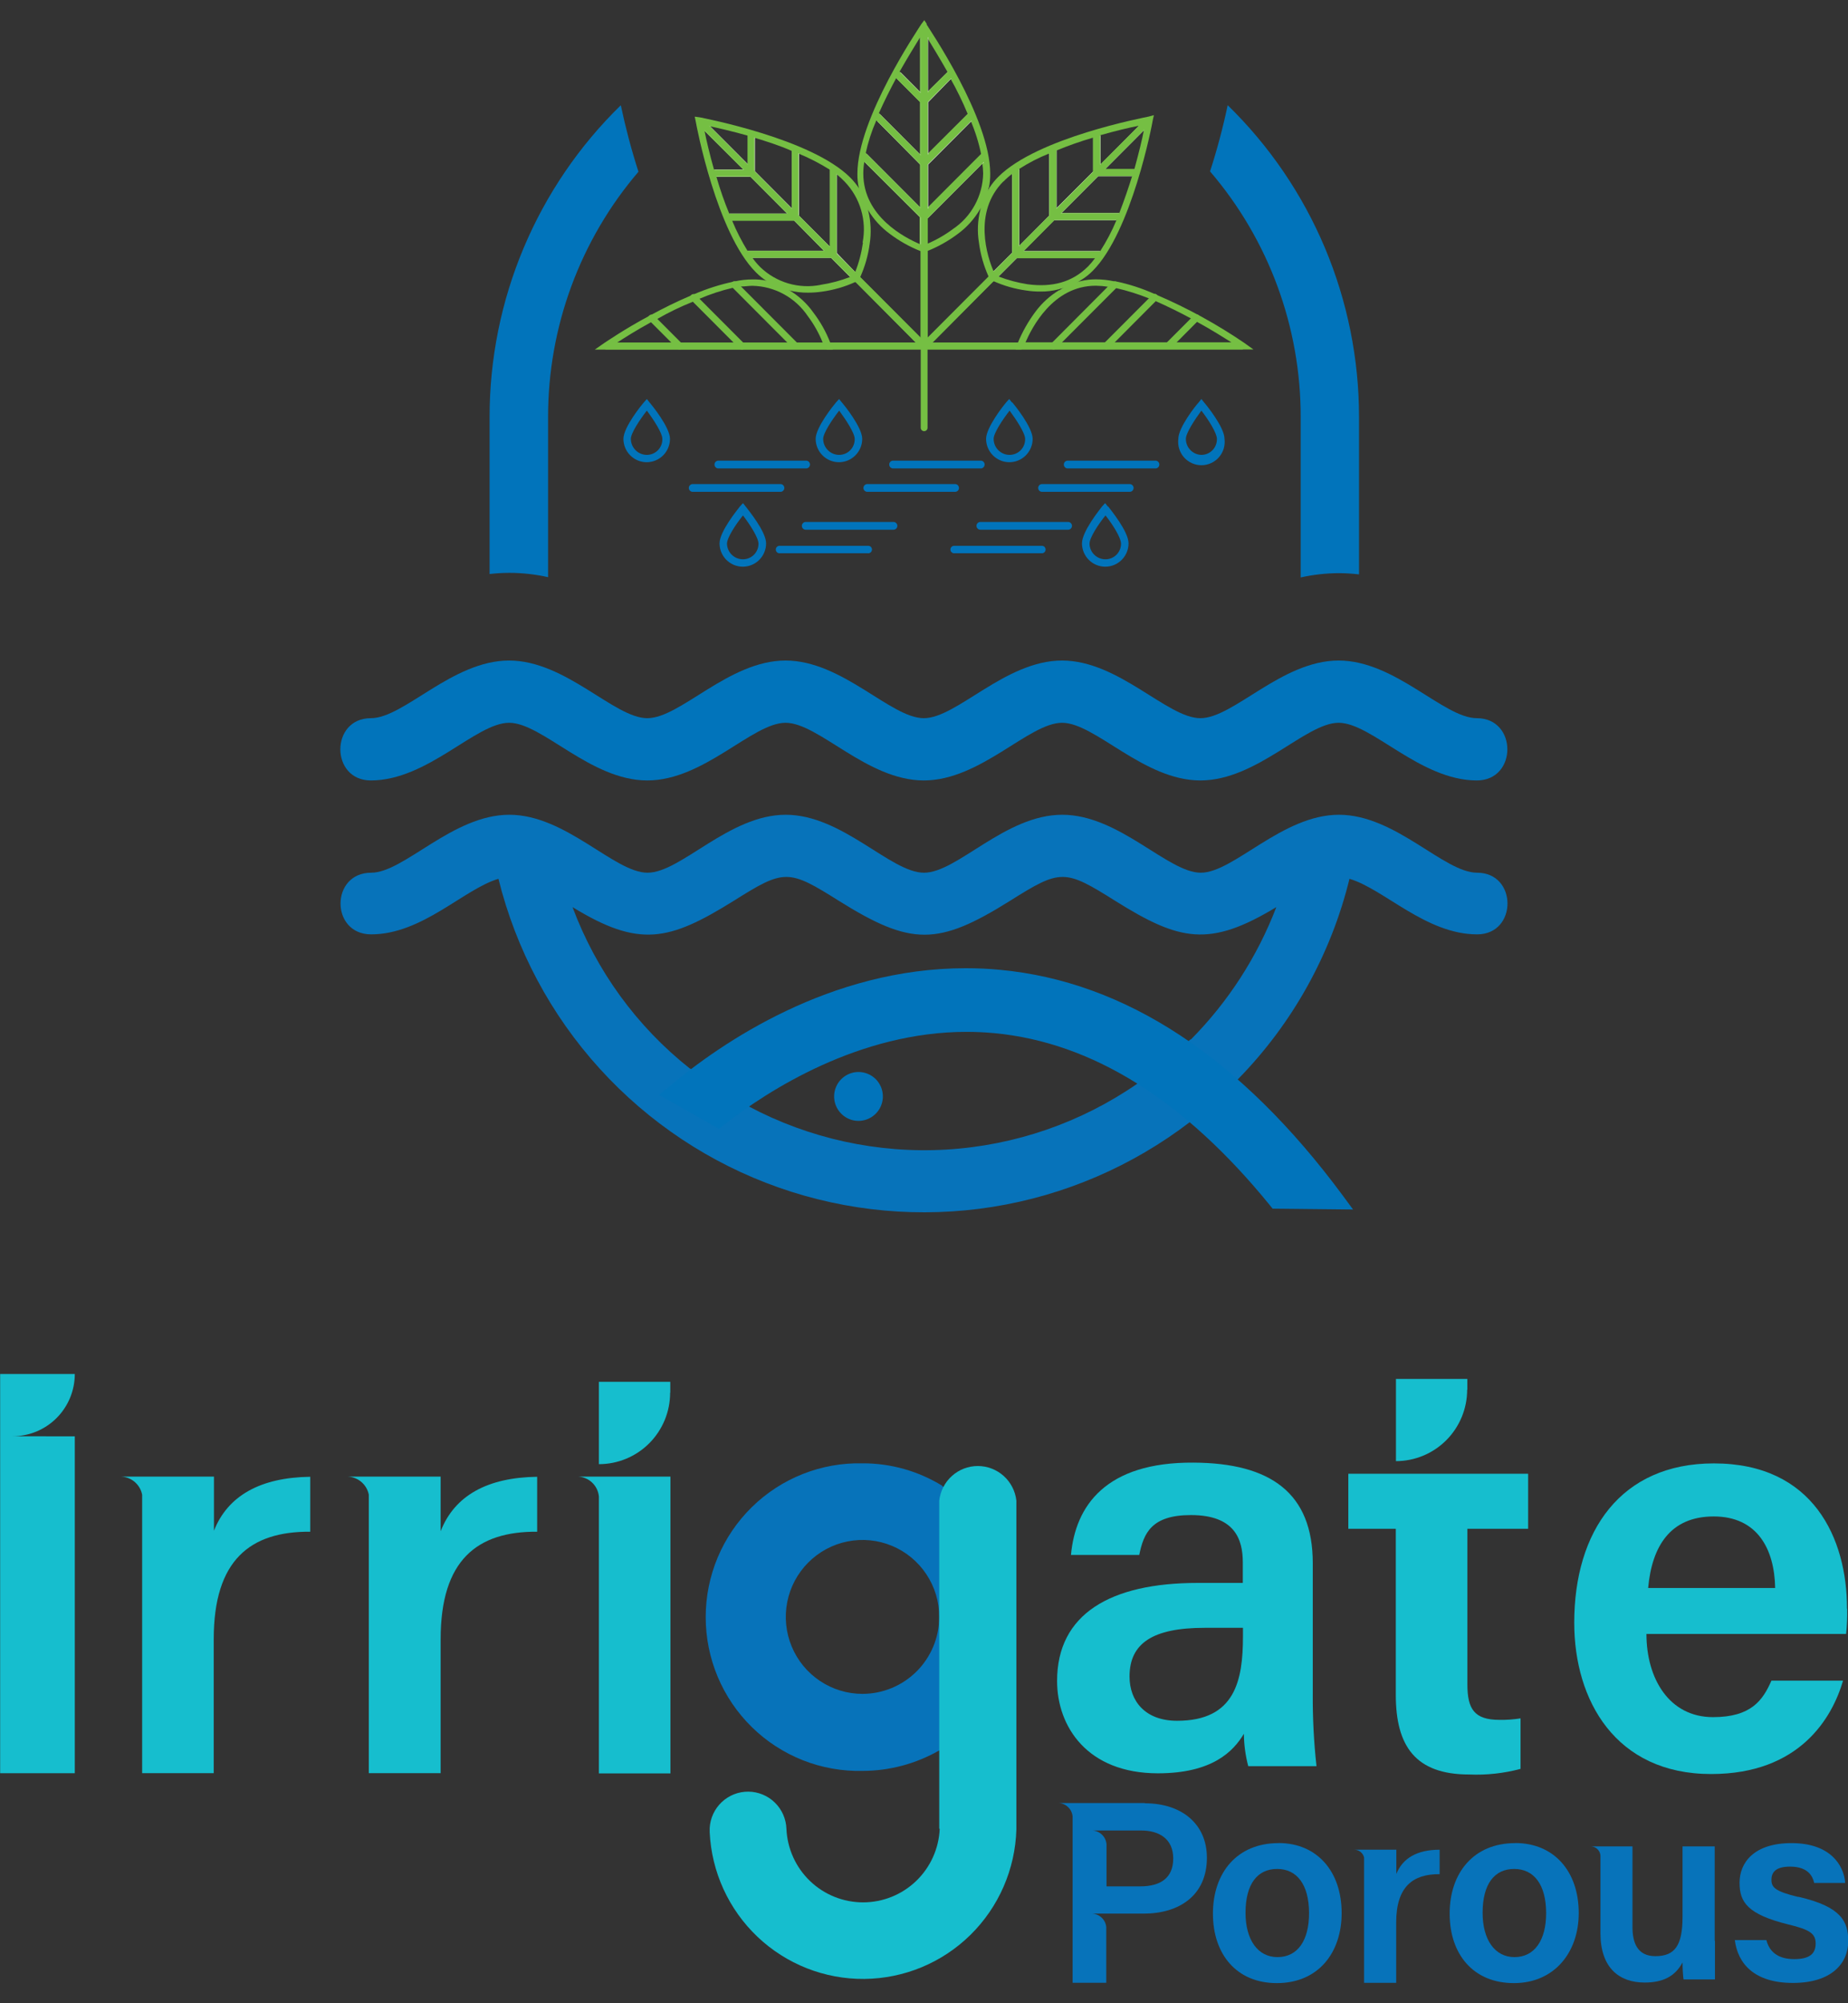 <svg width="72" height="78" viewBox="0 0 72 78" fill="none" xmlns="http://www.w3.org/2000/svg">
<rect x="0" y="0" width="72" height="78" fill="#333333" stroke="none"/>
<g clip-path="url(#clip0_130_788)">
<path d="M57.552 33.981C56.256 33.981 54.376 31.724 52.166 31.724C49.957 31.724 48.065 33.981 46.783 33.981C45.502 33.981 43.606 31.724 41.385 31.724C39.163 31.724 37.295 33.981 35.999 33.981C34.702 33.981 32.822 31.724 30.612 31.724C28.403 31.724 26.526 33.981 25.229 33.981C23.933 33.981 22.053 31.724 19.843 31.724C17.634 31.724 15.742 33.981 14.46 33.981C12.87 33.981 12.87 36.381 14.46 36.381C16.455 36.381 18.072 34.617 19.42 34.218C20.103 36.972 21.459 39.513 23.366 41.611C25.272 43.709 27.669 45.3 30.34 46.239C33.012 47.178 35.875 47.437 38.672 46.992C41.468 46.547 44.11 45.411 46.36 43.688C47.029 43.182 47.657 42.623 48.237 42.016C50.356 39.854 51.855 37.161 52.577 34.218C53.925 34.617 55.554 36.381 57.552 36.381C59.127 36.381 59.127 33.981 57.552 33.981ZM46.369 40.48L46.318 40.532C45.703 41.143 45.034 41.698 44.32 42.189C42.118 43.714 39.541 44.603 36.87 44.761C34.198 44.918 31.535 44.336 29.171 43.08H29.155C28.356 42.663 27.599 42.17 26.895 41.607H26.88C24.81 39.97 23.229 37.796 22.306 35.32C24.9 36.911 26.064 36.644 28.578 35.081C30.561 33.833 30.709 33.833 32.692 35.081C35.497 36.832 36.543 36.832 39.342 35.081C41.327 33.833 41.472 33.833 43.458 35.081C45.958 36.644 47.121 36.899 49.727 35.32C48.987 37.25 47.855 39.004 46.402 40.471" fill="#0773BA"/>
<path d="M24.18 4.105C22.565 5.681 21.282 7.566 20.405 9.647C19.528 11.728 19.076 13.965 19.075 16.224V22.35C19.33 22.321 19.586 22.306 19.843 22.305C20.351 22.305 20.858 22.362 21.354 22.474V16.236C21.351 12.733 22.6 9.345 24.875 6.687C24.602 5.839 24.373 4.977 24.189 4.105" fill="#0174BB"/>
<path d="M47.832 4.096C47.648 4.967 47.419 5.827 47.145 6.674C49.428 9.335 50.68 12.728 50.676 16.236V22.484C51.164 22.375 51.663 22.319 52.163 22.317C52.426 22.318 52.688 22.334 52.949 22.365V16.236C52.949 13.973 52.496 11.732 51.618 9.646C50.739 7.561 49.451 5.674 47.832 4.096Z" fill="#0174BB"/>
<path d="M32.798 15.67L32.692 15.536L32.571 15.67C32.493 15.761 31.779 16.636 31.779 17.088C31.779 17.329 31.875 17.56 32.045 17.73C32.215 17.901 32.446 17.997 32.686 17.997C32.926 17.997 33.157 17.901 33.327 17.73C33.497 17.56 33.593 17.329 33.593 17.088C33.593 16.636 32.88 15.761 32.801 15.67M32.695 17.712C32.53 17.712 32.372 17.646 32.255 17.529C32.138 17.412 32.072 17.253 32.072 17.088C32.072 16.863 32.417 16.345 32.695 15.988C32.958 16.345 33.3 16.863 33.3 17.088C33.302 17.169 33.288 17.249 33.259 17.325C33.23 17.401 33.185 17.47 33.129 17.528C33.073 17.586 33.005 17.632 32.931 17.664C32.856 17.695 32.776 17.712 32.695 17.712Z" fill="#0174BB"/>
<path d="M40.614 21.541H37.195C37.175 21.544 37.154 21.543 37.134 21.537C37.114 21.531 37.095 21.521 37.08 21.507C37.064 21.494 37.051 21.477 37.042 21.458C37.034 21.439 37.029 21.418 37.029 21.397C37.029 21.377 37.034 21.356 37.042 21.337C37.051 21.318 37.064 21.301 37.08 21.287C37.095 21.274 37.114 21.264 37.134 21.258C37.154 21.252 37.175 21.25 37.195 21.253H40.614C40.648 21.259 40.68 21.276 40.703 21.302C40.725 21.329 40.738 21.362 40.738 21.397C40.738 21.432 40.725 21.466 40.703 21.492C40.68 21.519 40.648 21.536 40.614 21.541Z" fill="#0174BB"/>
<path d="M25.308 15.67L25.202 15.536L25.084 15.67C25.002 15.761 24.289 16.636 24.289 17.088C24.289 17.329 24.385 17.56 24.555 17.73C24.725 17.901 24.955 17.997 25.196 17.997C25.436 17.997 25.667 17.901 25.837 17.73C26.007 17.56 26.103 17.329 26.103 17.088C26.103 16.636 25.386 15.761 25.308 15.67ZM25.202 17.712C25.037 17.712 24.878 17.646 24.762 17.529C24.645 17.412 24.579 17.253 24.579 17.088C24.579 16.863 24.924 16.345 25.202 15.988C25.468 16.345 25.806 16.863 25.806 17.088C25.809 17.169 25.795 17.249 25.766 17.325C25.736 17.401 25.692 17.47 25.636 17.528C25.579 17.586 25.512 17.632 25.437 17.664C25.363 17.695 25.283 17.712 25.202 17.712Z" fill="#0174BB"/>
<path d="M46.913 15.67L46.807 15.536L46.701 15.67C46.611 15.761 45.909 16.636 45.909 17.088C45.893 17.216 45.904 17.346 45.941 17.47C45.979 17.593 46.042 17.707 46.127 17.805C46.212 17.902 46.317 17.98 46.435 18.033C46.552 18.086 46.68 18.114 46.809 18.114C46.938 18.114 47.065 18.086 47.182 18.033C47.3 17.98 47.405 17.902 47.49 17.805C47.575 17.707 47.638 17.593 47.676 17.47C47.714 17.346 47.724 17.216 47.708 17.088C47.708 16.636 46.995 15.761 46.913 15.67ZM46.807 17.712C46.645 17.708 46.491 17.64 46.378 17.523C46.265 17.407 46.202 17.25 46.203 17.088C46.203 16.863 46.544 16.345 46.807 15.988C47.085 16.345 47.412 16.863 47.412 17.088C47.414 17.169 47.4 17.249 47.371 17.325C47.342 17.401 47.297 17.47 47.241 17.528C47.185 17.586 47.117 17.632 47.043 17.664C46.968 17.695 46.888 17.712 46.807 17.712Z" fill="#0174BB"/>
<path d="M39.426 15.67L39.32 15.536L39.199 15.67C39.121 15.761 38.419 16.636 38.419 17.088C38.419 17.329 38.515 17.56 38.685 17.73C38.855 17.901 39.086 17.997 39.326 17.997C39.567 17.997 39.797 17.901 39.967 17.73C40.137 17.56 40.233 17.329 40.233 17.088C40.233 16.636 39.52 15.761 39.441 15.67M39.335 17.712C39.17 17.712 39.012 17.646 38.895 17.529C38.778 17.412 38.713 17.253 38.713 17.088C38.713 16.863 39.057 16.345 39.335 15.988C39.598 16.345 39.94 16.863 39.94 17.088C39.942 17.169 39.928 17.249 39.899 17.325C39.87 17.401 39.826 17.47 39.769 17.528C39.713 17.586 39.645 17.632 39.571 17.664C39.496 17.695 39.416 17.712 39.335 17.712Z" fill="#0174BB"/>
<path d="M43.162 19.723L43.056 19.59L42.935 19.723C42.856 19.829 42.155 20.69 42.155 21.157C42.155 21.398 42.251 21.629 42.421 21.799C42.591 21.97 42.822 22.065 43.062 22.065C43.303 22.065 43.533 21.97 43.703 21.799C43.873 21.629 43.969 21.398 43.969 21.157C43.969 20.69 43.255 19.829 43.177 19.723M43.071 21.777C42.909 21.778 42.753 21.715 42.636 21.602C42.52 21.489 42.452 21.334 42.449 21.172C42.449 20.932 42.793 20.414 43.071 20.069C43.346 20.414 43.676 20.932 43.676 21.172C43.676 21.332 43.612 21.486 43.499 21.6C43.385 21.714 43.231 21.777 43.071 21.777Z" fill="#0174BB"/>
<path d="M29.053 19.723L28.947 19.59L28.826 19.723C28.747 19.829 28.034 20.69 28.034 21.157C28.034 21.398 28.13 21.629 28.3 21.799C28.47 21.97 28.701 22.065 28.941 22.065C29.181 22.065 29.412 21.97 29.582 21.799C29.752 21.629 29.848 21.398 29.848 21.157C29.848 20.69 29.131 19.829 29.053 19.723ZM28.947 21.777C28.785 21.778 28.629 21.715 28.512 21.602C28.396 21.489 28.328 21.334 28.324 21.172C28.324 20.932 28.669 20.414 28.947 20.069C29.21 20.414 29.552 20.932 29.552 21.172C29.552 21.332 29.488 21.486 29.375 21.6C29.261 21.714 29.107 21.777 28.947 21.777Z" fill="#0174BB"/>
<path d="M30.407 19.151H26.988C26.948 19.151 26.91 19.135 26.882 19.107C26.853 19.078 26.837 19.04 26.837 18.999C26.837 18.959 26.853 18.921 26.882 18.892C26.91 18.864 26.948 18.848 26.988 18.848H30.407C30.447 18.848 30.486 18.864 30.514 18.892C30.542 18.921 30.558 18.959 30.558 18.999C30.558 19.04 30.542 19.078 30.514 19.107C30.486 19.135 30.447 19.151 30.407 19.151Z" fill="#0174BB"/>
<path d="M31.407 18.239H27.988C27.948 18.239 27.91 18.223 27.882 18.195C27.853 18.166 27.837 18.128 27.837 18.087C27.837 18.047 27.853 18.009 27.882 17.98C27.91 17.952 27.948 17.936 27.988 17.936H31.407C31.447 17.936 31.486 17.952 31.514 17.98C31.542 18.009 31.558 18.047 31.558 18.087C31.558 18.128 31.542 18.166 31.514 18.195C31.486 18.223 31.447 18.239 31.407 18.239Z" fill="#0174BB"/>
<path d="M33.807 21.541H30.392C30.371 21.544 30.35 21.543 30.33 21.537C30.31 21.531 30.291 21.521 30.276 21.507C30.26 21.494 30.247 21.477 30.239 21.458C30.23 21.439 30.226 21.418 30.226 21.397C30.226 21.377 30.23 21.356 30.239 21.337C30.247 21.318 30.26 21.301 30.276 21.287C30.291 21.274 30.31 21.264 30.33 21.258C30.35 21.252 30.371 21.25 30.392 21.253H33.807C33.828 21.25 33.849 21.252 33.869 21.258C33.889 21.264 33.907 21.274 33.923 21.287C33.939 21.301 33.951 21.318 33.96 21.337C33.968 21.356 33.973 21.377 33.973 21.397C33.973 21.418 33.968 21.439 33.96 21.458C33.951 21.477 33.939 21.494 33.923 21.507C33.907 21.521 33.889 21.531 33.869 21.537C33.849 21.543 33.828 21.544 33.807 21.541Z" fill="#0174BB"/>
<path d="M34.811 20.626H31.392C31.352 20.626 31.314 20.61 31.285 20.582C31.257 20.553 31.241 20.515 31.241 20.475C31.241 20.435 31.257 20.396 31.285 20.368C31.314 20.339 31.352 20.323 31.392 20.323H34.811C34.851 20.323 34.889 20.339 34.918 20.368C34.946 20.396 34.962 20.435 34.962 20.475C34.962 20.515 34.946 20.553 34.918 20.582C34.889 20.61 34.851 20.626 34.811 20.626Z" fill="#0174BB"/>
<path d="M41.614 20.626H38.196C38.156 20.626 38.117 20.61 38.089 20.582C38.061 20.553 38.045 20.515 38.045 20.475C38.045 20.435 38.061 20.396 38.089 20.368C38.117 20.339 38.156 20.323 38.196 20.323H41.614C41.655 20.323 41.693 20.339 41.721 20.368C41.75 20.396 41.766 20.435 41.766 20.475C41.766 20.515 41.75 20.553 41.721 20.582C41.693 20.61 41.655 20.626 41.614 20.626Z" fill="#0174BB"/>
<path d="M37.211 19.151H33.792C33.752 19.151 33.714 19.135 33.685 19.107C33.657 19.078 33.641 19.04 33.641 18.999C33.641 18.959 33.657 18.921 33.685 18.892C33.714 18.864 33.752 18.848 33.792 18.848H37.211C37.251 18.848 37.289 18.864 37.318 18.892C37.346 18.921 37.362 18.959 37.362 18.999C37.362 19.04 37.346 19.078 37.318 19.107C37.289 19.135 37.251 19.151 37.211 19.151Z" fill="#0174BB"/>
<path d="M38.211 18.239H34.796C34.756 18.239 34.717 18.223 34.689 18.195C34.66 18.166 34.645 18.128 34.645 18.087C34.645 18.047 34.66 18.009 34.689 17.98C34.717 17.952 34.756 17.936 34.796 17.936H38.211C38.251 17.936 38.29 17.952 38.318 17.98C38.346 18.009 38.362 18.047 38.362 18.087C38.362 18.128 38.346 18.166 38.318 18.195C38.29 18.223 38.251 18.239 38.211 18.239Z" fill="#0174BB"/>
<path d="M44.014 19.151H40.599C40.559 19.151 40.52 19.135 40.492 19.107C40.464 19.078 40.448 19.04 40.448 18.999C40.448 18.959 40.464 18.921 40.492 18.892C40.52 18.864 40.559 18.848 40.599 18.848H44.014C44.054 18.848 44.093 18.864 44.121 18.892C44.15 18.921 44.166 18.959 44.166 18.999C44.166 19.04 44.15 19.078 44.121 19.107C44.093 19.135 44.054 19.151 44.014 19.151Z" fill="#0174BB"/>
<path d="M45.018 18.239H41.599C41.559 18.239 41.521 18.223 41.492 18.195C41.464 18.166 41.448 18.128 41.448 18.087C41.448 18.047 41.464 18.009 41.492 17.98C41.521 17.952 41.559 17.936 41.599 17.936H45.018C45.058 17.936 45.096 17.952 45.125 17.98C45.153 18.009 45.169 18.047 45.169 18.087C45.169 18.128 45.153 18.166 45.125 18.195C45.096 18.223 45.058 18.239 45.018 18.239Z" fill="#0174BB"/>
<path d="M45.523 13.594C45.488 13.595 45.455 13.582 45.429 13.558C45.404 13.533 45.39 13.498 45.39 13.463C45.39 13.427 45.404 13.393 45.429 13.367L46.517 12.277C46.542 12.252 46.576 12.238 46.611 12.238C46.646 12.238 46.68 12.252 46.705 12.277C46.718 12.288 46.728 12.303 46.735 12.319C46.742 12.335 46.746 12.353 46.746 12.37C46.746 12.388 46.742 12.406 46.735 12.422C46.728 12.438 46.718 12.452 46.705 12.464L45.617 13.558C45.591 13.582 45.557 13.595 45.523 13.594Z" fill="#75BF43"/>
<path d="M26.477 13.606C26.46 13.607 26.442 13.604 26.426 13.597C26.41 13.59 26.395 13.58 26.384 13.567L25.293 12.476C25.268 12.451 25.254 12.418 25.254 12.382C25.254 12.347 25.268 12.313 25.293 12.289C25.318 12.264 25.352 12.249 25.388 12.249C25.423 12.249 25.457 12.264 25.483 12.289L26.571 13.379C26.596 13.404 26.61 13.438 26.61 13.473C26.61 13.508 26.596 13.542 26.571 13.567C26.559 13.58 26.544 13.589 26.528 13.596C26.512 13.603 26.495 13.607 26.477 13.606Z" fill="#75BF43"/>
<path d="M36.005 13.34H23.585V13.607H36.005V13.34Z" fill="#75BF43"/>
<path d="M48.424 13.34H36.004V13.607H48.424V13.34Z" fill="#75BF43"/>
<path d="M33.828 8.198C33.765 7.891 33.644 7.599 33.472 7.338C33.371 7.186 33.256 7.043 33.127 6.914C31.616 5.399 27.436 4.608 27.266 4.569L27.067 4.542L27.106 4.726C27.133 4.899 27.925 9.077 29.449 10.601C29.577 10.731 29.719 10.846 29.872 10.946C30.135 11.117 30.427 11.239 30.733 11.304C30.979 11.368 31.232 11.399 31.486 11.395C31.668 11.395 31.85 11.382 32.03 11.355C32.472 11.294 32.904 11.17 33.311 10.986H33.327L33.405 10.946L33.444 10.919L33.472 10.892C33.482 10.86 33.496 10.828 33.511 10.798C33.698 10.385 33.823 9.947 33.883 9.498C33.951 9.071 33.932 8.634 33.828 8.214M32.332 9.619L31.123 8.407V5.984C31.543 6.158 31.947 6.367 32.332 6.608V9.619ZM30.851 8.135L29.397 6.674V5.363C29.872 5.508 30.377 5.666 30.851 5.878V8.135ZM29.131 5.281V6.408L27.635 4.911C27.995 4.99 28.524 5.108 29.131 5.281ZM28.974 6.62H27.823C27.65 6.014 27.52 5.453 27.451 5.105L28.974 6.62ZM29.237 6.887L30.679 8.332H28.418C28.222 7.86 28.054 7.378 27.913 6.887H29.237ZM30.945 8.598L32.108 9.777H29.131C28.899 9.401 28.697 9.007 28.527 8.598H30.945ZM31.976 11.092C31.556 11.175 31.124 11.156 30.714 11.036C30.304 10.915 29.929 10.698 29.621 10.401C29.51 10.291 29.409 10.171 29.319 10.043H32.377L33.118 10.786C32.75 10.928 32.368 11.03 31.979 11.089M33.62 9.456C33.564 9.847 33.463 10.23 33.318 10.598L32.604 9.88V6.793C32.711 6.879 32.812 6.972 32.907 7.071C33.206 7.381 33.426 7.758 33.548 8.171C33.67 8.584 33.691 9.021 33.608 9.444" fill="#75BF43"/>
<path d="M33.312 10.586C33.285 10.623 33.263 10.662 33.245 10.704C33.204 10.73 33.16 10.752 33.115 10.771L32.375 10.028H29.316C29.247 9.945 29.185 9.856 29.131 9.762H32.109L30.945 8.583H28.527C28.485 8.497 28.45 8.408 28.421 8.317H30.682L29.24 6.871H27.916C27.895 6.78 27.864 6.691 27.826 6.605H28.977L27.466 5.09C27.444 5.011 27.427 4.931 27.415 4.851C27.478 4.851 27.56 4.878 27.65 4.905L29.146 6.402V5.275L29.413 5.357V6.668L30.866 8.126V5.872C30.958 5.9 31.047 5.935 31.132 5.978V8.401L32.341 9.613V6.581C32.435 6.647 32.529 6.714 32.607 6.781V9.856L33.312 10.586Z" fill="white"/>
<path d="M44.758 4.538C44.586 4.578 40.417 5.359 38.897 6.883C38.767 7.012 38.651 7.154 38.553 7.308H38.538C38.538 7.308 38.538 7.308 38.538 7.335C38.369 7.588 38.252 7.872 38.193 8.171C38.089 8.591 38.071 9.028 38.142 9.456C38.201 9.905 38.325 10.342 38.51 10.755C38.526 10.786 38.539 10.817 38.55 10.849L38.577 10.877L38.616 10.901L38.698 10.943C39.11 11.128 39.547 11.253 39.994 11.313C40.169 11.34 40.346 11.353 40.523 11.352C40.773 11.357 41.022 11.326 41.264 11.261H41.279C41.279 11.261 41.279 11.246 41.303 11.246C41.597 11.185 41.876 11.068 42.125 10.901C42.29 10.801 42.441 10.681 42.576 10.543C44.087 9.028 44.891 4.841 44.915 4.669L44.957 4.484L44.758 4.538ZM42.866 5.266C43.47 5.093 44.017 4.963 44.377 4.896L42.866 6.411V5.266ZM42.588 6.686L41.158 8.117V5.862C41.625 5.669 42.102 5.501 42.588 5.359V6.686ZM40.88 8.395L39.704 9.577V6.58C40.076 6.341 40.47 6.138 40.88 5.975V8.395ZM39.094 7.071C39.199 6.96 39.315 6.859 39.438 6.768V9.834L38.71 10.562C38.474 10.019 37.891 8.268 39.094 7.062M42.388 10.377C41.784 10.983 41.001 11.198 40.034 11.068C39.645 11.007 39.264 10.905 38.897 10.764L39.611 10.05H42.666C42.581 10.165 42.488 10.275 42.388 10.38M42.854 9.774H39.877L41.086 8.562H43.504C43.328 8.984 43.115 9.389 42.869 9.774M43.621 8.289H41.349L42.793 6.844H44.114C43.969 7.308 43.797 7.811 43.612 8.289M44.196 6.577H43.056L44.568 5.063C44.501 5.42 44.371 5.95 44.199 6.577" fill="#75BF43"/>
<path d="M44.558 5.081L43.047 6.596H44.187C44.159 6.675 44.132 6.769 44.105 6.862H42.784L41.342 8.308H43.603C43.564 8.398 43.525 8.48 43.485 8.571H41.067L39.858 9.783H42.86C42.804 9.877 42.742 9.966 42.672 10.05H39.617L38.903 10.765L38.77 10.698L38.716 10.565L39.444 9.838V6.778C39.523 6.711 39.617 6.647 39.71 6.581V9.577L40.886 8.395V5.972C40.976 5.925 41.069 5.885 41.164 5.85V8.105L42.594 6.675V5.369C42.688 5.343 42.781 5.312 42.872 5.275V6.417L44.383 4.902C44.477 4.875 44.555 4.863 44.622 4.848C44.607 4.914 44.595 4.993 44.567 5.087" fill="white"/>
<path d="M36.116 0.942L36.011 0.785L35.893 0.942C35.799 1.103 33.405 4.602 33.405 6.765C33.402 6.949 33.42 7.132 33.46 7.311C33.513 7.621 33.635 7.915 33.816 8.171C34.037 8.54 34.33 8.861 34.678 9.113C35.039 9.384 35.434 9.606 35.853 9.774L35.947 9.801H35.999H36.041L36.132 9.774C36.551 9.606 36.947 9.384 37.31 9.113C37.657 8.861 37.949 8.54 38.169 8.171C38.344 7.922 38.462 7.636 38.513 7.335C38.513 7.32 38.513 7.32 38.513 7.308H38.528C38.566 7.128 38.583 6.945 38.58 6.762C38.58 4.599 36.186 1.1 36.092 0.939M36.119 6.393L37.815 4.696C37.995 5.113 38.132 5.548 38.223 5.993L36.107 8.114L36.119 6.393ZM36.119 6.008V3.981L37.026 3.051C37.279 3.497 37.504 3.959 37.7 4.432L36.119 6.008ZM36.119 3.584V1.46C36.304 1.763 36.597 2.242 36.914 2.799L36.119 3.584ZM35.841 1.463V3.584L35.049 2.79C35.367 2.233 35.654 1.766 35.841 1.463ZM34.916 3.042L35.841 3.969V6.011L34.242 4.408C34.454 3.93 34.69 3.466 34.916 3.042ZM34.149 4.687L35.841 6.396V8.095L33.726 5.975C33.82 5.538 33.957 5.111 34.137 4.702M33.635 6.756C33.635 6.605 33.648 6.454 33.674 6.305L35.829 8.453V9.501C35.273 9.262 33.635 8.441 33.635 6.756ZM37.126 8.919C36.811 9.154 36.469 9.349 36.107 9.501V8.492L38.266 6.332C38.29 6.472 38.303 6.614 38.305 6.756C38.296 7.185 38.185 7.606 37.98 7.983C37.775 8.359 37.482 8.681 37.126 8.919Z" fill="#75BF43"/>
<path d="M38.302 6.341L36.144 8.501V9.51C36.11 9.528 36.075 9.541 36.038 9.55C36.038 9.55 36.038 9.55 36.011 9.55C35.983 9.55 35.986 9.55 35.971 9.55L35.866 9.51V8.462L33.71 6.314C33.721 6.203 33.738 6.093 33.762 5.984L35.878 8.104V6.432L34.185 4.723C34.212 4.629 34.252 4.535 34.279 4.444L35.878 6.047V3.993L34.953 3.066C35.004 2.972 35.043 2.893 35.086 2.814L35.878 3.608V1.487C35.932 1.394 35.983 1.315 36.023 1.26C36.062 1.315 36.104 1.381 36.156 1.46V3.596L36.951 2.799C36.99 2.878 37.029 2.96 37.069 3.051L36.162 3.981V6.023L37.749 4.432C37.792 4.522 37.828 4.615 37.854 4.711L36.162 6.408V8.132L38.278 6.011C38.308 6.12 38.326 6.231 38.332 6.344" fill="white"/>
<path d="M36.104 13.385L36.014 13.476L35.932 13.543L35.908 13.57L35.681 13.343L33.327 10.971H33.314L33.26 10.904L33.115 10.771L32.108 9.765L30.945 8.583L28.974 6.608L27.451 5.081L27.133 4.763L27.321 4.578L29.131 6.396L29.397 6.659L30.851 8.12L32.598 9.871L33.314 10.586L33.444 10.719L33.511 10.786L35.868 13.146L36.014 13.291L36.065 13.343L36.104 13.385Z" fill="#75BF43"/>
<path d="M29.397 5.175V6.871H27.729V6.608H29.131V5.175H29.397Z" fill="#75BF43"/>
<path d="M31.117 5.771V8.583H28.324V8.316H30.851V5.771H31.117Z" fill="#75BF43"/>
<path d="M32.598 6.526V10.028H29.065V9.765H32.335V6.526H32.598Z" fill="#75BF43"/>
<path d="M44.876 4.763L44.558 5.081L43.05 6.593L41.079 8.571L39.876 9.789L38.897 10.771L38.752 10.904L38.697 10.971H38.685L36.331 13.343L36.104 13.57L36.014 13.476L35.908 13.385L35.947 13.343L36.014 13.291L36.144 13.146L38.501 10.786L38.565 10.719L38.713 10.574L39.438 9.844L39.704 9.577L40.88 8.398L41.158 8.12L42.587 6.687L42.866 6.408L44.691 4.578L44.876 4.763Z" fill="#75BF43"/>
<path d="M44.28 6.593V6.859H42.587V5.175H42.865V6.593H44.28Z" fill="#75BF43"/>
<path d="M43.688 8.304V8.571H40.883V5.771H41.161V8.304H43.688Z" fill="#75BF43"/>
<path d="M42.932 9.789V10.056H39.438V6.514H39.704V9.789H42.932Z" fill="#75BF43"/>
<path d="M36.005 16.788C35.969 16.788 35.935 16.774 35.91 16.749C35.886 16.724 35.872 16.69 35.872 16.654V13.473C35.872 13.438 35.886 13.404 35.91 13.379C35.935 13.354 35.969 13.34 36.005 13.34C36.04 13.34 36.074 13.354 36.099 13.379C36.124 13.404 36.138 13.438 36.138 13.473V16.654C36.138 16.672 36.135 16.689 36.128 16.706C36.122 16.722 36.112 16.737 36.1 16.75C36.087 16.762 36.072 16.772 36.056 16.778C36.04 16.785 36.022 16.788 36.005 16.788Z" fill="#75BF43"/>
<path d="M36.004 13.607C35.987 13.607 35.97 13.603 35.953 13.596C35.937 13.59 35.923 13.58 35.911 13.567C35.886 13.542 35.872 13.508 35.872 13.473C35.872 13.438 35.886 13.404 35.911 13.379L38.568 10.716C38.592 10.691 38.626 10.678 38.661 10.678C38.696 10.678 38.73 10.691 38.755 10.716C38.768 10.728 38.778 10.743 38.785 10.759C38.792 10.775 38.796 10.792 38.796 10.81C38.796 10.828 38.792 10.845 38.785 10.861C38.778 10.878 38.768 10.892 38.755 10.904L36.098 13.567C36.086 13.58 36.071 13.59 36.055 13.597C36.039 13.603 36.022 13.607 36.004 13.607Z" fill="#75BF43"/>
<path d="M36.005 13.57C35.969 13.57 35.935 13.556 35.91 13.531C35.886 13.506 35.872 13.472 35.872 13.437V9.668C35.872 9.632 35.886 9.598 35.91 9.573C35.935 9.548 35.969 9.534 36.005 9.534C36.04 9.534 36.074 9.548 36.099 9.573C36.124 9.598 36.138 9.632 36.138 9.668V13.437C36.138 13.472 36.124 13.506 36.099 13.531C36.074 13.556 36.04 13.57 36.005 13.57Z" fill="#75BF43"/>
<path d="M36.004 13.607C35.987 13.607 35.97 13.603 35.953 13.596C35.937 13.59 35.923 13.58 35.911 13.567L33.254 10.904C33.24 10.892 33.228 10.877 33.22 10.861C33.212 10.844 33.207 10.826 33.207 10.808C33.206 10.789 33.209 10.771 33.216 10.754C33.222 10.736 33.233 10.721 33.245 10.708C33.258 10.695 33.274 10.684 33.291 10.678C33.308 10.671 33.327 10.668 33.345 10.669C33.364 10.67 33.382 10.674 33.398 10.682C33.415 10.691 33.429 10.702 33.441 10.716L36.098 13.379C36.111 13.391 36.121 13.406 36.129 13.422C36.136 13.438 36.139 13.456 36.139 13.473C36.139 13.491 36.136 13.508 36.129 13.524C36.121 13.541 36.111 13.555 36.098 13.567C36.086 13.58 36.071 13.59 36.055 13.597C36.039 13.603 36.022 13.607 36.004 13.607Z" fill="#75BF43"/>
<path d="M39.762 13.607H32.248C32.212 13.607 32.179 13.592 32.154 13.567C32.129 13.542 32.115 13.508 32.115 13.473C32.115 13.438 32.129 13.404 32.154 13.379C32.179 13.354 32.212 13.34 32.248 13.34H39.762C39.797 13.34 39.831 13.354 39.856 13.379C39.881 13.404 39.895 13.438 39.895 13.473C39.895 13.508 39.881 13.542 39.856 13.567C39.831 13.592 39.797 13.607 39.762 13.607Z" fill="#75BF43"/>
<path d="M48.488 13.358C47.413 12.626 46.27 11.998 45.075 11.486C45.064 11.472 45.05 11.461 45.033 11.454C45.017 11.447 44.999 11.445 44.982 11.446C44.497 11.228 43.99 11.063 43.47 10.956C43.454 10.95 43.436 10.95 43.419 10.956C43.18 10.904 42.935 10.877 42.691 10.877C42.499 10.877 42.309 10.899 42.122 10.943C41.829 11.004 41.55 11.12 41.3 11.286C41.3 11.286 41.3 11.301 41.276 11.301H41.261C40.909 11.514 40.601 11.793 40.354 12.122C40.069 12.501 39.833 12.916 39.653 13.355C39.641 13.38 39.632 13.407 39.626 13.434L39.571 13.607H48.835L48.488 13.358ZM42.694 11.125C42.848 11.127 43.003 11.14 43.156 11.165C43.268 11.177 43.379 11.195 43.489 11.219C43.921 11.318 44.346 11.451 44.758 11.616C44.844 11.656 44.931 11.691 45.021 11.722C45.498 11.934 45.961 12.161 46.399 12.398C46.478 12.44 46.556 12.479 46.635 12.531C47.191 12.834 47.669 13.137 47.974 13.328H39.955C40.194 12.782 41.013 11.125 42.694 11.125Z" fill="#75BF43"/>
<path d="M43.101 13.601C43.067 13.6 43.033 13.587 43.008 13.564C42.983 13.539 42.969 13.504 42.969 13.469C42.969 13.433 42.983 13.399 43.008 13.373L44.891 11.486C44.916 11.461 44.95 11.447 44.986 11.447C45.022 11.447 45.056 11.461 45.081 11.486C45.106 11.511 45.12 11.544 45.12 11.58C45.12 11.615 45.106 11.649 45.081 11.674L43.198 13.564C43.172 13.588 43.137 13.601 43.101 13.601Z" fill="#75BF43"/>
<path d="M41.046 13.607C41.029 13.607 41.012 13.603 40.995 13.597C40.979 13.59 40.965 13.58 40.953 13.567C40.928 13.542 40.914 13.508 40.914 13.473C40.914 13.438 40.928 13.404 40.953 13.379L43.337 10.986C43.364 10.966 43.396 10.957 43.429 10.959C43.461 10.961 43.492 10.975 43.515 10.998C43.538 11.022 43.552 11.052 43.555 11.085C43.557 11.118 43.547 11.15 43.528 11.177L41.14 13.567C41.128 13.58 41.113 13.59 41.097 13.596C41.081 13.603 41.064 13.607 41.046 13.607Z" fill="#75BF43"/>
<path d="M32.374 13.437C32.363 13.406 32.354 13.375 32.347 13.343C32.184 12.92 31.961 12.524 31.685 12.164C31.433 11.808 31.109 11.51 30.733 11.289C30.477 11.106 30.182 10.984 29.872 10.931C29.693 10.894 29.51 10.877 29.328 10.88C29.088 10.88 28.849 10.907 28.614 10.959C28.07 11.072 27.538 11.241 27.028 11.461C26.993 11.464 26.96 11.478 26.934 11.501C26.366 11.74 25.809 12.019 25.32 12.286C24.325 12.816 23.6 13.322 23.534 13.361L23.174 13.613H32.45L32.374 13.437ZM24.038 13.343C24.34 13.146 24.806 12.852 25.359 12.549C25.441 12.507 25.519 12.455 25.613 12.416C26.055 12.162 26.515 11.94 26.988 11.752C27.07 11.701 27.159 11.661 27.251 11.634C27.67 11.454 28.104 11.311 28.548 11.207C28.656 11.197 28.763 11.18 28.868 11.155C29.025 11.155 29.171 11.128 29.316 11.128C29.744 11.137 30.163 11.249 30.539 11.455C30.914 11.66 31.235 11.954 31.474 12.31C31.712 12.627 31.907 12.974 32.054 13.343H24.038Z" fill="#75BF43"/>
<path d="M28.908 13.613C28.89 13.613 28.873 13.609 28.857 13.602C28.841 13.596 28.826 13.586 28.814 13.573L26.925 11.68C26.9 11.655 26.886 11.621 26.886 11.586C26.886 11.551 26.9 11.517 26.925 11.492C26.937 11.479 26.951 11.468 26.967 11.461C26.983 11.454 27.001 11.45 27.018 11.45C27.036 11.45 27.053 11.454 27.07 11.461C27.086 11.468 27.1 11.479 27.112 11.492L29.001 13.385C29.026 13.41 29.04 13.444 29.04 13.479C29.04 13.514 29.026 13.548 29.001 13.573C28.989 13.586 28.975 13.596 28.959 13.603C28.942 13.61 28.925 13.613 28.908 13.613Z" fill="#75BF43"/>
<path d="M30.981 13.591C30.964 13.592 30.946 13.588 30.93 13.582C30.914 13.575 30.9 13.565 30.887 13.552L28.512 11.171C28.49 11.145 28.479 11.112 28.481 11.079C28.482 11.046 28.496 11.014 28.52 10.991C28.543 10.967 28.575 10.953 28.608 10.951C28.641 10.95 28.674 10.961 28.699 10.983L31.075 13.364C31.1 13.389 31.113 13.423 31.113 13.458C31.113 13.493 31.1 13.527 31.075 13.552C31.063 13.565 31.048 13.575 31.032 13.581C31.016 13.588 30.999 13.591 30.981 13.591Z" fill="#75BF43"/>
<path d="M36.147 1.024H35.869V13.476H36.147V1.024Z" fill="#75BF43"/>
<path d="M37.189 2.921L37.056 3.054L36.144 3.981L35.998 4.127L34.941 3.066L34.808 2.933L35.007 2.748L35.074 2.815L35.868 3.608L35.998 3.742L36.144 3.596L36.938 2.8L37.005 2.733L37.189 2.921Z" fill="#75BF43"/>
<path d="M37.984 4.566L35.998 6.553L35.869 6.42L34.173 4.711L34.028 4.566L34.212 4.378L35.998 6.168L37.8 4.366L37.984 4.566Z" fill="#75BF43"/>
<path d="M38.486 6.156L38.301 6.341L36.143 8.504L36.026 8.623L35.868 8.465L33.71 6.314L33.526 6.129L33.71 5.929L33.762 5.984L35.868 8.092L36.026 8.25L36.143 8.132L38.247 6.011L38.301 5.956L38.486 6.156Z" fill="#75BF43"/>
<path d="M14.448 30.388C12.864 30.388 12.864 27.964 14.448 27.964C15.738 27.964 17.621 25.719 19.834 25.719C22.046 25.719 23.932 27.964 25.22 27.964C26.508 27.964 28.394 25.719 30.606 25.719C32.819 25.719 34.705 27.964 35.992 27.964C37.28 27.964 39.166 25.719 41.379 25.719C43.591 25.719 45.477 27.964 46.768 27.964C48.058 27.964 49.941 25.719 52.154 25.719C54.366 25.719 56.249 27.964 57.54 27.964C59.124 27.964 59.124 30.388 57.54 30.388C55.328 30.388 53.441 28.143 52.154 28.143C50.866 28.143 48.98 30.388 46.768 30.388C44.555 30.388 42.669 28.143 41.379 28.143C40.088 28.143 38.205 30.388 35.992 30.388C33.78 30.388 31.897 28.143 30.606 28.143C29.316 28.143 27.432 30.388 25.22 30.388C23.007 30.388 21.124 28.143 19.834 28.143C18.543 28.143 16.66 30.388 14.448 30.388Z" fill="#0174BB"/>
<path d="M34.397 42.692C34.397 42.88 34.341 43.064 34.237 43.221C34.132 43.377 33.984 43.499 33.81 43.571C33.636 43.643 33.446 43.662 33.261 43.625C33.077 43.588 32.908 43.497 32.776 43.363C32.643 43.23 32.553 43.06 32.516 42.876C32.48 42.691 32.499 42.499 32.572 42.326C32.644 42.152 32.766 42.004 32.923 41.899C33.079 41.795 33.263 41.74 33.451 41.74C33.575 41.74 33.698 41.765 33.813 41.813C33.928 41.861 34.033 41.931 34.121 42.019C34.209 42.108 34.278 42.213 34.326 42.328C34.373 42.443 34.397 42.567 34.397 42.692Z" fill="#0174BB"/>
<path d="M49.582 47.061L49.479 46.933C46.154 42.846 42.56 40.589 38.746 40.228C38.389 40.195 38.023 40.177 37.658 40.177C33.48 40.177 29.932 42.446 28.188 43.813L28.01 43.955L25.676 42.628L26.051 42.325C28.103 40.598 32.338 37.699 37.63 37.699C38.075 37.699 38.537 37.72 38.963 37.762C43.842 38.217 48.333 41.171 52.314 46.548L52.716 47.094L49.582 47.061Z" fill="#0174BB"/>
<path fill-rule="evenodd" clip-rule="evenodd" d="M36.712 57.852C35.777 57.277 34.701 56.973 33.605 56.977C32.809 56.959 32.017 57.1 31.277 57.393C30.537 57.686 29.862 58.124 29.293 58.682C28.724 59.24 28.271 59.906 27.962 60.642C27.654 61.377 27.495 62.167 27.495 62.965C27.495 63.763 27.654 64.553 27.962 65.288C28.271 66.024 28.724 66.69 29.293 67.248C29.862 67.806 30.537 68.244 31.277 68.537C32.017 68.83 32.809 68.971 33.605 68.953C34.653 68.952 35.683 68.677 36.594 68.156C37.504 67.63 38.26 66.872 38.785 65.959C39.309 65.046 39.585 64.011 39.583 62.958C39.585 61.932 39.321 60.924 38.818 60.031C38.315 59.139 37.589 58.392 36.712 57.865M33.605 65.954C33.013 65.954 32.435 65.778 31.944 65.449C31.452 65.12 31.069 64.652 30.843 64.104C30.617 63.557 30.557 62.954 30.673 62.373C30.788 61.792 31.073 61.258 31.491 60.839C31.909 60.42 32.441 60.134 33.021 60.019C33.601 59.903 34.202 59.962 34.749 60.189C35.295 60.416 35.762 60.8 36.09 61.293C36.419 61.786 36.594 62.365 36.594 62.958C36.592 63.752 36.277 64.513 35.717 65.075C35.156 65.636 34.397 65.952 33.605 65.954Z" fill="#0773BA"/>
<path d="M0.06 55.923H0.496C1.137 55.923 1.752 55.667 2.205 55.213C2.659 54.758 2.914 54.142 2.914 53.499H0.006V69.044H2.914V55.926L0.06 55.923Z" fill="#16BECE"/>
<path d="M8.336 59.634V57.495H4.649C4.856 57.486 5.06 57.552 5.223 57.681C5.386 57.81 5.498 57.993 5.538 58.198C5.538 58.886 5.538 59.67 5.538 60.622V69.041H8.327V63.821C8.327 60.737 9.754 59.625 12.087 59.64V57.501C10.147 57.528 8.868 58.234 8.327 59.622" fill="#16BECE"/>
<path d="M17.168 59.634V57.495H13.477C13.685 57.486 13.89 57.552 14.053 57.681C14.217 57.81 14.329 57.993 14.369 58.198C14.369 58.886 14.369 59.67 14.369 60.622V69.041H17.168V63.821C17.168 60.737 18.595 59.625 20.928 59.64V57.501C18.988 57.528 17.709 58.234 17.168 59.622" fill="#16BECE"/>
<path d="M23.334 57.495H22.427C22.649 57.481 22.868 57.553 23.038 57.698C23.207 57.843 23.313 58.048 23.334 58.271V69.05H26.121V57.495H23.334Z" fill="#16BECE"/>
<path d="M26.115 54.226V53.805H23.334V57.01C24.07 57.01 24.776 56.717 25.296 56.196C25.816 55.674 26.109 54.967 26.109 54.229" fill="#16BECE"/>
<path d="M51.147 65.942V60.864C51.147 58.137 49.506 56.965 46.505 56.95C43.065 56.925 41.898 58.649 41.726 60.546H44.386C44.558 59.695 44.864 58.992 46.399 58.992C48.119 58.992 48.421 59.949 48.421 60.837V61.634H46.662C43.262 61.634 41.185 62.846 41.185 65.451C41.185 67.23 42.364 69.047 45.114 69.047C47.23 69.047 48.052 68.196 48.463 67.508C48.467 67.934 48.524 68.357 48.633 68.769H51.292C51.188 67.83 51.14 66.886 51.147 65.942ZM48.427 63.715C48.427 65.427 48.125 67.002 45.861 67.002C44.619 67.002 44.008 66.236 44.008 65.278C44.008 63.994 44.897 63.382 46.934 63.382H48.427V63.715Z" fill="#16BECE"/>
<path d="M71.961 62.63C71.961 59.904 70.652 56.98 66.774 56.98C63.147 56.98 61.334 59.619 61.334 63.185C61.334 66.196 62.935 69.075 66.668 69.075C70.132 69.075 71.389 66.872 71.807 65.439H69.017C68.684 66.196 68.234 66.86 66.741 66.86C65.033 66.86 64.147 65.36 64.147 63.621H71.927C71.961 63.296 71.974 62.969 71.967 62.642M64.214 61.831C64.359 60.213 65.072 59.046 66.768 59.046C68.464 59.046 69.135 60.307 69.162 61.831H64.214Z" fill="#16BECE"/>
<path d="M59.538 59.525V57.383H52.532V59.525H54.382V65.993C54.382 67.981 55.143 69.093 57.238 69.093C57.913 69.122 58.589 69.049 59.242 68.874V66.908C58.971 66.951 58.697 66.971 58.423 66.966C57.44 66.966 57.171 66.545 57.171 65.584V59.525H59.538Z" fill="#16BECE"/>
<path d="M57.169 54.111V53.69H54.388V56.892C55.123 56.891 55.829 56.598 56.349 56.077C56.869 55.555 57.162 54.848 57.162 54.111" fill="#16BECE"/>
<path d="M44.597 70.205H41.185C41.333 70.196 41.479 70.245 41.591 70.342C41.704 70.438 41.775 70.575 41.79 70.723V77.203H43.101V75.028C43.085 74.881 43.014 74.745 42.901 74.649C42.789 74.552 42.645 74.503 42.497 74.51H44.561C45.937 74.51 47.022 73.807 47.022 72.335C47.022 71.023 46.045 70.214 44.604 70.214M44.419 73.449H43.111V71.804C43.097 71.655 43.027 71.516 42.914 71.417C42.802 71.319 42.656 71.267 42.506 71.274H44.465C45.166 71.274 45.71 71.604 45.71 72.362C45.71 73.119 45.22 73.449 44.425 73.449" fill="#0773BA"/>
<path d="M49.811 71.765C48.197 71.765 47.257 72.919 47.257 74.51C47.257 76.1 48.185 77.216 49.745 77.216C51.374 77.216 52.272 76.022 52.272 74.489C52.272 72.859 51.307 71.762 49.811 71.762M49.772 76.204C49.004 76.204 48.527 75.528 48.527 74.48C48.527 73.353 48.992 72.771 49.76 72.771C50.528 72.771 51.002 73.377 51.002 74.495C51.002 75.543 50.567 76.204 49.772 76.204Z" fill="#0773BA"/>
<path d="M59.033 71.765C57.419 71.765 56.48 72.919 56.48 74.51C56.48 76.1 57.407 77.216 58.982 77.216C60.557 77.216 61.509 76.022 61.509 74.489C61.509 72.859 60.542 71.762 59.033 71.762M59.006 76.204C58.242 76.204 57.764 75.528 57.764 74.48C57.764 73.353 58.227 72.771 58.994 72.771C59.762 72.771 60.239 73.377 60.239 74.495C60.239 75.543 59.789 76.204 59.006 76.204Z" fill="#0773BA"/>
<path d="M70.063 73.862C69.189 73.649 69.017 73.501 69.017 73.198C69.017 72.895 69.189 72.68 69.745 72.68C70.459 72.68 70.631 73.077 70.682 73.316H71.891C71.837 72.601 71.287 71.765 69.8 71.765C68.313 71.765 67.775 72.547 67.775 73.304C67.775 74.061 68.077 74.537 69.682 74.934C70.516 75.134 70.74 75.291 70.74 75.676C70.74 76.061 70.516 76.282 69.906 76.282C69.295 76.282 68.941 76.016 68.82 75.54H67.59C67.708 76.467 68.358 77.209 69.854 77.209C71.35 77.209 72.009 76.455 72.009 75.579C72.009 74.822 71.746 74.24 70.066 73.855" fill="#0773BA"/>
<path d="M66.807 75.576V71.892H65.553V74.637C65.553 75.758 65.251 76.167 64.495 76.167C63.794 76.167 63.603 75.643 63.603 75.031V71.892H61.95C62.049 71.887 62.147 71.92 62.222 71.985C62.298 72.05 62.345 72.141 62.355 72.24V75.27C62.355 76.621 63.084 77.194 64.078 77.194C64.791 77.194 65.266 76.952 65.553 76.412C65.553 76.643 65.571 76.934 65.592 77.073H66.817C66.817 76.661 66.817 76.064 66.817 75.558" fill="#0773BA"/>
<path d="M54.403 72.974V72.022H52.747C52.838 72.018 52.928 72.046 53.001 72.101C53.074 72.157 53.125 72.236 53.146 72.325C53.146 72.628 53.146 72.989 53.146 73.419V77.206H54.397V74.855C54.397 73.468 55.041 72.965 56.09 72.974V72.022C55.216 72.022 54.642 72.35 54.397 72.98" fill="#0773BA"/>
<path fill-rule="evenodd" clip-rule="evenodd" d="M36.594 71.204V58.431C36.635 58.06 36.811 57.718 37.088 57.469C37.365 57.22 37.724 57.082 38.096 57.082C38.468 57.082 38.828 57.22 39.105 57.469C39.382 57.718 39.558 58.06 39.599 58.431V69.623V71.235C39.554 72.784 38.911 74.256 37.807 75.341C36.703 76.426 35.222 77.039 33.675 77.053C32.129 77.067 30.638 76.48 29.514 75.414C28.391 74.349 27.723 72.889 27.65 71.341C27.65 71.302 27.65 71.262 27.65 71.226V71.18C27.671 70.794 27.84 70.431 28.121 70.167C28.402 69.903 28.774 69.757 29.16 69.761C29.545 69.765 29.914 69.918 30.19 70.188C30.466 70.458 30.627 70.824 30.64 71.211C30.674 71.981 31.004 72.709 31.56 73.242C32.117 73.775 32.856 74.072 33.626 74.072C34.395 74.072 35.135 73.775 35.692 73.242C36.248 72.709 36.578 71.981 36.612 71.211" fill="#16BECE"/>
</g>
<defs>
<clipPath id="clip0_130_788">
<rect width="72" height="76.431" fill="white" transform="translate(0 0.785)"/>
</clipPath>
</defs>
</svg>
